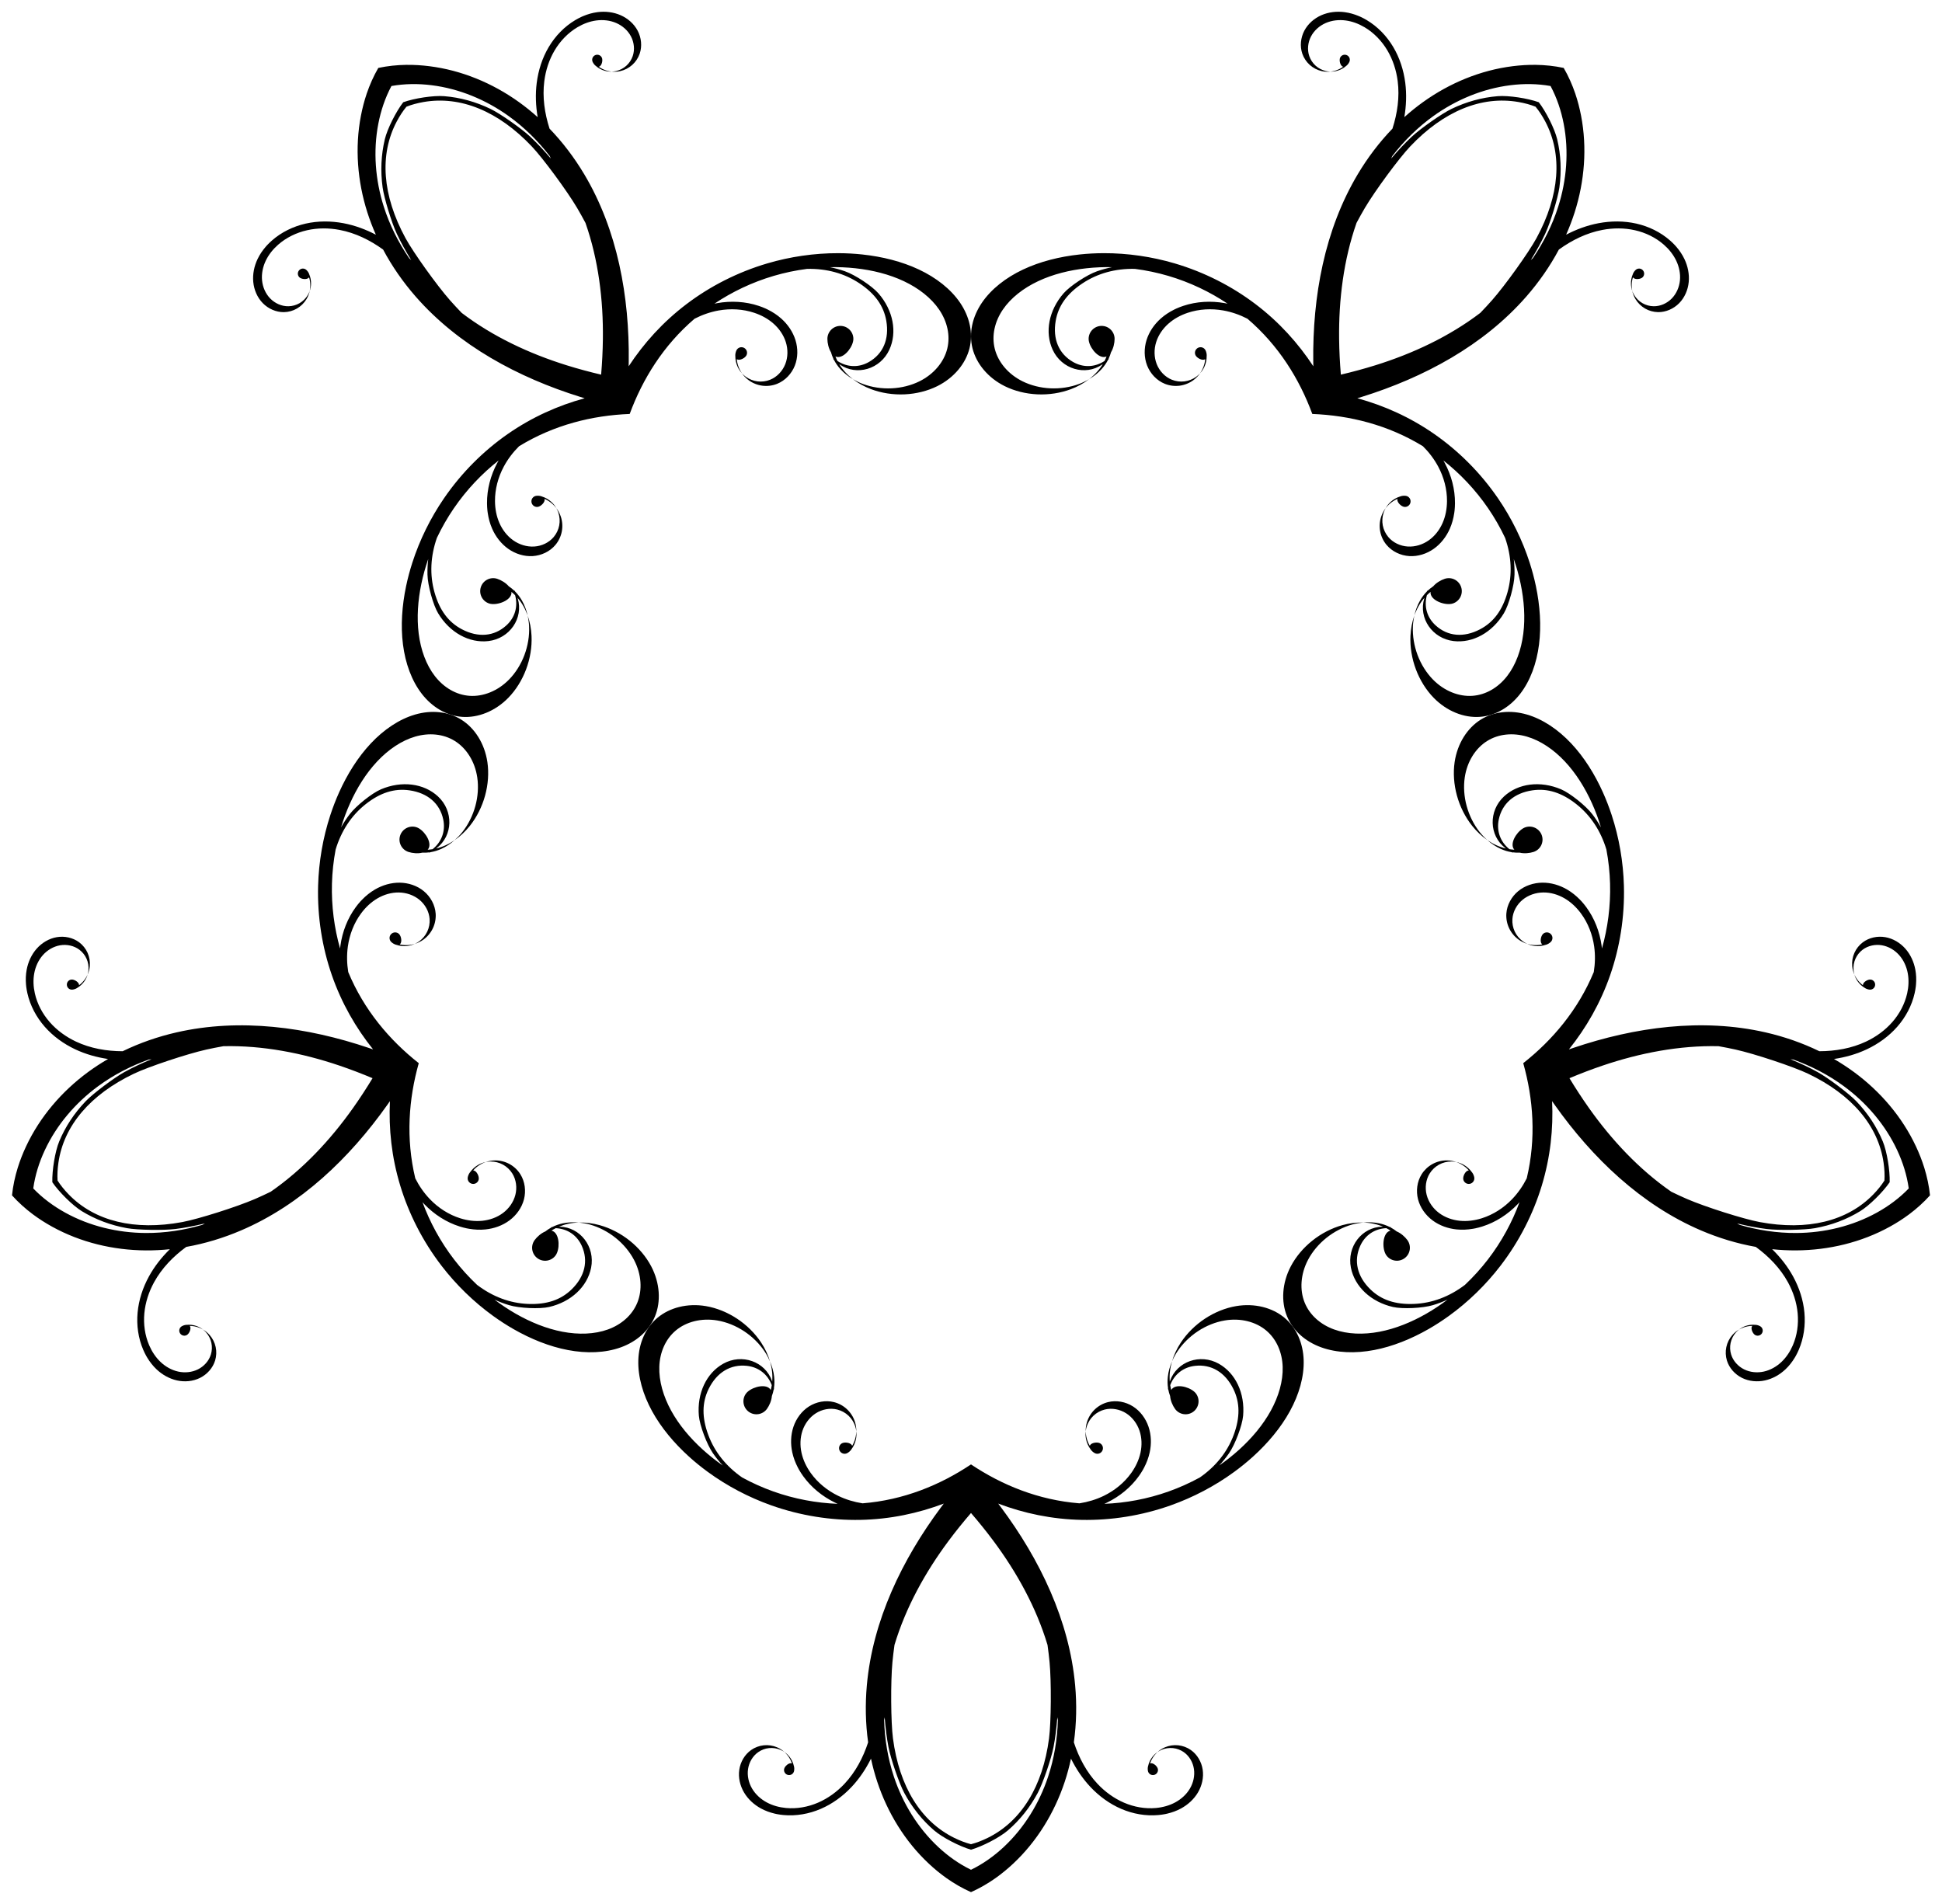<?xml version="1.0" encoding="utf-8"?>

<!DOCTYPE svg PUBLIC "-//W3C//DTD SVG 1.1//EN" "http://www.w3.org/Graphics/SVG/1.1/DTD/svg11.dtd">
<svg version="1.1" id="Layer_1" xmlns="http://www.w3.org/2000/svg" xmlns:xlink="http://www.w3.org/1999/xlink" x="0px" y="0px"
	 viewBox="0 0 1652.486 1619.998" enable-background="new 0 0 1652.486 1619.998" xml:space="preserve">
<g>
	<path d="M1319.4,73.188c5.372,10.041,9.028,20.997,11.187,32.2c4.504,23.368,2.538,47.833-4.685,70.509
		c-4.956,15.559-12.346,30.282-21.552,43.783c-0.197,0.177-0.395,0.352-0.59,0.53
		c-0.39,0.355-0.773,0.717-1.159,1.075c4.778-7.721,8.9-15.234,12.246-22.379
		c4.374-9.342,10.835-30.454,12.06-39.408c1.917-14.017,1.294-27.738-1.863-40.982
		c-2.123-8.908-9.56-23.648-15.675-31.521c-9.378-3.382-25.694-5.901-34.822-5.167
		c-13.571,1.091-26.814,4.738-39.552,10.893c-8.137,3.931-26.219,16.6-33.753,23.647
		c-5.761,5.39-11.633,11.632-17.499,18.562c0.221-0.479,0.448-0.954,0.665-1.435
		c0.109-0.241,0.214-0.484,0.322-0.725c9.995-12.927,21.714-24.506,34.98-34.027
		c19.334-13.876,41.994-23.307,65.61-26.244C1296.641,71.091,1308.191,71.181,1319.4,73.188z M1306.618,90.781
		c3.005,3.641,5.762,7.846,8.295,12.637c14.878,28.133,12.256,62.908-7.48,99.204
		c-6.641,12.214-26.628,40.13-37.798,52.794c-3.02,3.424-6.444,7.112-10.014,10.813
		c-26.466,20.15-57.448,34.648-89.339,44.59c-9.69,3.021-19.468,5.646-29.316,7.961
		c-0.842-10.081-1.366-20.192-1.488-30.341c-0.399-33.403,3.815-67.348,14.8-98.746
		c2.417-4.539,4.867-8.935,7.189-12.865c8.592-14.537,28.966-42.172,38.53-52.263
		c28.421-29.985,60.684-43.225,92.038-37.769C1297.376,87.725,1302.227,89.047,1306.618,90.781z M1116.664,352.23
		c31.67,1.245,64.295,9.209,94.115,27.45c5.163,5.127,9.619,10.964,13.038,17.375
		c4.815,9.028,7.55,19.217,7.461,29.448c-0.056,6.346-1.211,12.708-3.763,18.519
		c-2.552,5.81-6.543,11.051-11.724,14.716c-5.181,3.664-11.571,5.684-17.905,5.292
		c-6.334-0.392-12.551-3.287-16.616-8.16c-2.338-2.803-3.958-6.203-4.641-9.789
		c-0.683-3.586-0.425-7.363,0.72-10.829c0.45-1.363,1.038-2.667,1.75-3.913c-1.67,2.205-2.979,4.671-3.847,7.297
		c-1.333,4.037-1.618,8.416-0.823,12.592c0.795,4.176,2.667,8.138,5.391,11.402
		c4.735,5.676,11.995,9.08,19.373,9.536c7.377,0.457,14.799-1.927,20.833-6.196
		c6.035-4.268,10.694-10.344,13.666-17.111c1.858-4.23,3.079-8.725,3.747-13.299
		c0.1-0.686,0.201-1.38,0.276-2.069l0.002,0.001c0.225-2.069,0.329-4.149,0.347-6.228
		c0.105-11.917-3.069-23.79-8.678-34.305c-0.388-0.726-0.789-1.445-1.199-2.158
		c14.168,11.152,27.222,24.82,38.089,40.691c5.414,7.907,10.279,16.369,14.463,25.213
		c5.453,15.689,6.203,31.351,2.014,46.267c-4.283,15.253-11.845,25.456-23.335,31.485
		c-13.87,7.279-27.475,6.095-37.793-3.289c-7.354-6.689-10.081-16.087-7.464-25.719
		c1.001-1,2.04-1.945,3.124-2.819c-0.078,0.78-0.011,1.55,0.246,2.341c1.886,5.804,12.894,9.426,18.698,7.54
		c5.804-1.886,8.981-8.12,7.095-13.924c-1.886-5.804-8.12-8.98-13.924-7.095
		c-3.345,1.087-7.386,3.476-9.868,6.414c-1.642,1.076-3.198,2.316-4.654,3.701
		c-0.076-0.332-0.362-0.044-0.775,0.76c-2.18,2.211-4.116,4.765-5.747,7.611
		c-2.176,3.796-3.799,8.106-4.829,12.704l0.001,0c1.026-2.889,2.27-5.626,3.729-8.171
		c1.421-2.48,3.047-4.763,4.838-6.838c-0.059,0.188-0.117,0.378-0.176,0.573
		c-5.051,16.783,6.873,34.096,24.955,36.233c16.335,1.93,32.922-7.231,42.782-23.628
		c4.278-7.114,8.879-23.811,9.074-32.921c0.094-4.433-0.122-8.858-0.64-13.267
		c2.383,6.859,4.345,13.864,5.826,20.949c2.982,14.258,4.02,28.862,2.279,42.588
		c-1.74,13.726-6.316,26.517-13.797,36.133c-7.481,9.616-17.937,15.92-29.448,16.739
		c-11.511,0.819-24.015-4.033-33.648-13.878c-5.54-5.663-10.068-12.864-13.029-20.729
		c-2.961-7.864-4.381-16.387-4.018-24.474c0.143-3.192,0.6-6.31,1.272-9.309
		c-1.919,5.403-3.069,11.319-3.345,17.456c-0.423,9.418,1.204,19.314,4.652,28.474
		c3.449,9.16,8.698,17.589,15.15,24.185c11.219,11.468,25.828,17.133,39.236,16.178
		c13.408-0.955,25.552-8.314,34.265-19.515c8.713-11.2,14.072-26.097,16.099-42.084
		c2.027-15.988,0.819-33-2.654-49.607c-1.4-6.694-3.175-13.332-5.273-19.86l0.003-0.002
		c-6.293-19.584-15.564-38.224-26.912-54.796c-15.13-22.096-33.862-40.558-54.14-54.693
		c-20.81-14.506-43.029-24.368-65.631-30.549c1.229-0.372,2.459-0.743,3.686-1.126
		c52.926-16.499,103.723-43.729,140.183-85.488c10.656-12.202,20.014-25.599,27.633-39.899
		c11.14-8.052,23.631-14.189,37.078-16.733c9.12-1.725,18.609-1.754,27.662,0.294
		c9.053,2.047,17.668,6.211,24.638,12.339c4.323,3.801,8.006,8.367,10.481,13.564
		c2.475,5.197,3.706,11.044,3.15,16.773c-0.556,5.729-2.959,11.313-6.983,15.428
		c-4.025,4.115-9.699,6.667-15.454,6.568c-3.31-0.057-6.605-0.961-9.471-2.619
		c-2.866-1.657-5.307-4.074-7.007-6.915c-0.669-1.117-1.215-2.294-1.648-3.522
		c0.523,2.454,1.44,4.814,2.728,6.967c1.981,3.309,4.818,6.101,8.156,8.031
		c3.338,1.931,7.168,2.994,11.023,3.061c6.704,0.115,13.345-2.85,18.033-7.644
		c4.688-4.793,7.452-11.302,8.1-17.974c0.648-6.673-0.759-13.474-3.642-19.527
		c-1.802-3.783-4.164-7.287-6.908-10.458c-0.412-0.476-0.828-0.956-1.257-1.416l0.001-0.001
		c-1.287-1.381-2.653-2.686-4.069-3.931c-8.119-7.138-18.15-11.998-28.695-14.384
		c-10.544-2.385-21.579-2.337-32.201-0.327c-9.638,1.823-18.852,5.235-27.539,9.773
		c2.765-6.227,5.201-12.598,7.27-19.093c8.409-26.416,10.699-54.89,5.449-82.105
		c-1.22-6.33-2.829-12.6-4.899-18.711l0.004-0.009c-2.587-7.634-5.875-15.022-9.898-21.99
		c-7.87-1.673-15.913-2.516-23.972-2.618l-0.007,0.007c-6.451-0.082-12.912,0.327-19.309,1.122
		c-27.506,3.416-53.879,14.393-76.403,30.554c-5.538,3.975-10.845,8.26-15.912,12.814
		c1.631-9.664,2.028-19.482,0.784-29.211c-1.371-10.723-4.735-21.233-10.262-30.524
		c-5.527-9.291-13.249-17.329-22.547-22.845c-1.622-0.962-3.285-1.858-4.996-2.655l-0.001,0.001
		c-0.57-0.266-1.156-0.513-1.736-0.758c-3.864-1.63-7.926-2.793-12.081-3.338
		c-6.648-0.871-13.55-0.108-19.697,2.57c-6.146,2.678-11.482,7.318-14.592,13.257
		c-3.11,5.94-3.878,13.173-1.697,19.513c1.254,3.647,3.45,6.96,6.317,9.538
		c2.868,2.579,6.4,4.414,10.159,5.275c2.446,0.56,4.974,0.702,7.469,0.442
		c-1.302-0.033-2.589-0.189-3.858-0.479c-3.227-0.739-6.28-2.314-8.742-4.527
		c-2.462-2.214-4.34-5.067-5.417-8.198c-1.872-5.443-1.199-11.628,1.471-16.727
		c2.671-5.099,7.238-9.11,12.515-11.409c5.277-2.3,11.218-2.936,16.925-2.188
		c5.707,0.748,11.188,2.84,16.139,5.777c7.982,4.736,14.604,11.643,19.349,19.62
		c4.745,7.977,7.65,17.011,8.828,26.217c1.736,13.575-0.241,27.351-4.456,40.434
		c-11.245,11.665-21.095,24.705-29.407,38.61c-28.449,47.58-38.648,104.305-37.985,159.739
		c0.015,1.285,0.042,2.569,0.068,3.853c-12.864-19.585-29.108-37.67-49.335-52.979
		c-19.71-14.917-43.056-27.027-68.747-34.589c-19.268-5.671-39.861-8.728-60.431-8.662l-0.001,0.003
		c-6.857,0.022-13.718,0.385-20.517,1.122c-16.867,1.829-33.42,5.937-47.999,12.805
		c-14.578,6.868-27.09,16.569-35.049,28.316c-7.96,11.748-11.206,25.572-7.971,38.618
		c3.235,13.047,13.137,25.19,27.51,32.316c8.266,4.098,17.905,6.486,27.683,6.935
		c9.777,0.45,19.691-1.061,28.518-4.374c5.752-2.159,11.022-5.08,15.568-8.575
		c-2.645,1.566-5.468,2.963-8.46,4.086c-7.579,2.844-16.123,4.127-24.518,3.741
		c-8.394-0.386-16.643-2.467-23.74-5.986c-12.34-6.118-20.819-16.512-23.597-27.712
		c-2.778-11.2-0.013-23.093,6.82-33.179c6.834-10.086,17.584-18.391,30.101-24.287
		c12.516-5.897,26.727-9.423,41.208-10.993c7.196-0.78,14.465-1.079,21.724-0.932
		c-4.353,0.87-8.628,2.031-12.815,3.491c-8.604,3-23.062,12.536-28.506,18.803
		c-12.547,14.444-16.134,33.051-9.251,47.99c7.62,16.537,27.77,22.528,42.171,12.537
		c0.167-0.116,0.33-0.231,0.491-0.344c-1.42,2.344-3.09,4.596-5.009,6.714c-1.97,2.174-4.188,4.203-6.619,6.072
		l0,0c4.054-2.4,7.652-5.275,10.59-8.518c2.203-2.431,4.034-5.061,5.463-7.818
		c0.637-0.642,0.823-1.002,0.484-0.972c0.868-1.813,1.566-3.675,2.082-5.57c2.027-3.268,3.05-7.85,3.05-11.367
		c0-6.103-4.947-11.05-11.05-11.05c-6.103,0-11.05,4.947-11.05,11.05c0,6.102,6.846,15.453,12.949,15.453
		c0.831,0,1.584-0.174,2.302-0.489c-0.496,1.301-1.073,2.581-1.715,3.842c-8.352,5.465-18.132,5.776-26.767,0.849
		c-12.113-6.913-17.443-19.486-14.806-34.927c2.183-12.791,9.55-23.135,22.733-31.922
		c12.891-8.593,28.018-12.719,44.625-12.381c9.704,1.246,19.256,3.258,28.448,5.964
		c18.451,5.431,35.485,13.622,50.469,23.65c-0.805-0.169-1.612-0.329-2.423-0.473
		c-11.734-2.085-24.006-1.435-35.308,2.348c-1.971,0.66-3.918,1.402-5.816,2.255l0.002,0.001
		c-0.633,0.284-1.261,0.594-1.883,0.902c-4.144,2.05-8.042,4.599-11.49,7.674
		c-5.518,4.918-9.856,11.227-12.05,18.285c-2.195,7.058-2.169,14.853,0.545,21.728
		c2.714,6.875,8.195,12.728,15.056,15.478c3.946,1.581,8.292,2.138,12.51,1.603
		c4.217-0.534,8.294-2.158,11.721-4.674c2.23-1.637,4.17-3.644,5.751-5.913
		c-0.965,1.062-2.023,2.024-3.181,2.874c-2.942,2.16-6.456,3.572-10.077,4.031
		c-3.621,0.459-7.356-0.031-10.744-1.389c-5.891-2.36-10.565-7.379-12.896-13.281
		c-2.33-5.903-2.384-12.604-0.5-18.664c1.884-6.06,5.635-11.475,10.372-15.698
		c4.738-4.223,10.432-7.288,16.45-9.302c9.703-3.247,20.238-3.794,30.312-2.005
		c7.154,1.271,14.083,3.705,20.554,7.031C1088.038,293.927,1105.694,322.494,1116.664,352.23z"/>
	<path d="M1624.188,1011.229c-7.889,8.212-17.18,15.075-27.167,20.59c-20.832,11.505-44.708,17.195-68.506,17.333
		c-16.329,0.095-32.615-2.384-48.3-6.967c-0.229-0.132-0.457-0.267-0.686-0.398
		c-0.458-0.262-0.921-0.513-1.381-0.77c8.82,2.158,17.238,3.757,25.068,4.731
		c10.237,1.273,32.312,0.894,41.206-0.708c13.923-2.508,26.78-7.341,38.401-14.436
		c7.816-4.772,19.536-16.399,25.135-24.648c0.319-9.964-2.328-26.26-5.847-34.715
		c-5.231-12.57-12.792-24.038-22.582-34.25c-6.253-6.524-23.89-19.806-32.92-24.793
		c-6.906-3.814-14.657-7.469-23.061-10.907c0.524,0.062,1.046,0.131,1.57,0.189
		c0.263,0.029,0.526,0.054,0.789,0.082c15.383,5.511,30.016,13.079,43.171,22.753
		c19.172,14.1,35.143,32.737,45.234,54.289C1619.15,988.935,1622.632,999.948,1624.188,1011.229z
		 M1603.507,1004.509c-2.534,3.983-5.681,7.904-9.455,11.794c-22.159,22.843-56.042,31.096-96.66,23.542
		c-13.668-2.542-46.395-12.924-61.891-19.634c-4.189-1.814-8.755-3.931-13.378-6.182
		c-27.343-18.944-50.705-43.929-70.015-71.187c-5.867-8.283-11.386-16.771-16.631-25.421
		c9.327-3.916,18.782-7.539,28.397-10.791c31.644-10.702,65.231-17.184,98.486-16.438
		c5.064,0.896,10.002,1.867,14.457,2.862c16.48,3.68,49.059,14.517,61.611,20.494
		c37.3,17.764,59.862,44.356,64.362,75.862C1603.556,994.775,1603.798,999.797,1603.507,1004.509z M1296.155,904.644
		c8.603,30.505,11.11,63.994,2.976,97.991c-3.281,6.495-7.455,12.536-12.496,17.769
		c-7.098,7.369-15.943,13.119-25.701,16.196c-6.052,1.908-12.46,2.776-18.776,2.144
		c-6.314-0.632-12.532-2.808-17.618-6.603c-5.086-3.795-8.982-9.248-10.566-15.393
		c-1.584-6.145-0.752-12.953,2.626-18.325c1.943-3.09,4.676-5.681,7.875-7.438
		c3.199-1.757,6.872-2.68,10.522-2.662c1.435,0.007,2.857,0.163,4.262,0.455c-2.613-0.907-5.363-1.39-8.129-1.403
		c-4.251-0.021-8.504,1.062-12.23,3.108c-3.726,2.047-6.915,5.051-9.178,8.65
		c-3.935,6.257-4.929,14.214-3.083,21.371c1.845,7.158,6.406,13.479,12.33,17.899
		c5.924,4.42,13.142,6.974,20.497,7.71c4.597,0.46,9.249,0.232,13.806-0.546c0.684-0.117,1.374-0.235,2.053-0.377
		l-0.001,0.002c2.037-0.425,4.048-0.969,6.031-1.594c11.366-3.583,21.677-10.27,29.945-18.854
		c0.571-0.593,1.131-1.197,1.682-1.807c-6.228,16.92-15.194,33.559-26.929,48.798
		c-5.847,7.592-12.391,14.834-19.509,21.546c-13.236,10.034-27.899,15.588-43.38,16.213
		c-15.83,0.64-27.87-3.399-37.155-12.463c-11.209-10.942-14.287-24.247-8.551-36.959
		c4.089-9.062,12.184-14.558,22.154-15.047c1.26,0.643,2.48,1.339,3.646,2.1
		c-0.766,0.167-1.478,0.469-2.15,0.957c-4.937,3.587-4.98,15.176-1.393,20.113
		c3.587,4.937,10.498,6.032,15.435,2.445s6.032-10.498,2.445-15.435c-2.067-2.845-5.588-5.951-9.149-7.403
		c-1.531-1.229-3.19-2.326-4.958-3.282c0.292-0.175-0.07-0.357-0.963-0.502c-2.777-1.391-5.803-2.442-9.015-3.114
		c-4.283-0.897-8.883-1.108-13.574-0.667l-0,0.001c3.065,0.083,6.052,0.421,8.924,1.022
		c2.798,0.586,5.472,1.426,7.999,2.488c-0.197,0.003-0.396,0.006-0.6,0.01
		c-17.523,0.382-30.303,17.073-26.748,34.93c3.212,16.132,17.05,29.076,35.692,33.387
		c8.088,1.87,25.389,1.087,34.114-1.544c4.245-1.28,8.387-2.853,12.42-4.708
		c-5.786,4.386-11.843,8.416-18.123,12.015c-12.638,7.242-26.207,12.742-39.799,15.328
		c-13.592,2.586-27.171,2.187-38.628-1.956c-11.457-4.143-20.684-12.14-25.02-22.834
		c-4.336-10.694-3.586-24.086,2.801-36.289c3.674-7.019,9.124-13.55,15.688-18.797
		c6.565-5.247,14.231-9.231,22.034-11.385c3.08-0.85,6.186-1.379,9.246-1.667
		c-5.732-0.156-11.713,0.579-17.635,2.213c-9.088,2.508-17.996,7.113-25.642,13.224
		c-7.646,6.111-14.041,13.707-18.319,21.882c-7.44,14.214-8.313,29.858-3.261,42.315
		c5.051,12.457,15.803,21.732,29.148,26.558c13.344,4.825,29.169,5.319,44.999,2.307
		c15.831-3.013,31.638-9.419,46.359-17.853c5.934-3.4,11.698-7.14,17.259-11.152l0.002,0.002
		c16.68-12.037,31.544-26.614,43.798-42.528c16.34-21.218,28.109-44.738,35.286-68.391
		c7.366-24.274,9.878-48.453,8.773-71.859c0.734,1.054,1.467,2.109,2.21,3.157
		c32.046,45.237,73.64,85.133,124.623,106.905c14.898,6.364,30.531,11.124,46.485,13.951
		c11.101,8.107,20.797,18.089,27.372,30.093c4.459,8.14,7.418,17.156,8.269,26.399
		c0.85,9.242-0.448,18.722-4.122,27.245c-2.279,5.286-5.483,10.2-9.661,14.16
		c-4.178,3.96-9.358,6.938-14.979,8.179c-5.621,1.241-11.674,0.681-16.831-1.874
		c-5.158-2.556-9.337-7.164-11.022-12.668c-0.969-3.166-1.127-6.579-0.436-9.817c0.691-3.238,2.235-6.306,4.411-8.801
		c0.856-0.981,1.806-1.864,2.84-2.656c-2.172,1.256-4.134,2.857-5.783,4.748c-2.535,2.906-4.314,6.467-5.118,10.239
		c-0.804,3.772-0.633,7.742,0.496,11.43c1.962,6.411,6.835,11.811,12.842,14.789
		c6.007,2.977,13.051,3.595,19.597,2.149c6.547-1.446,12.58-4.886,17.446-9.498c3.041-2.883,5.643-6.212,7.811-9.801
		c0.325-0.538,0.653-1.083,0.959-1.633l0.001,0.001c0.916-1.651,1.735-3.353,2.481-5.085
		c4.28-9.928,5.803-20.97,4.813-31.735c-0.99-10.765-4.446-21.245-9.64-30.726
		c-4.712-8.603-10.805-16.311-17.804-23.171c6.777,0.706,13.588,1.054,20.405,1.014
		c27.721-0.165,55.509-6.786,79.77-20.19c5.643-3.117,11.11-6.584,16.281-10.442l0.01,0.001
		c6.46-4.82,12.472-10.23,17.855-16.209c-0.841-8.002-2.524-15.912-4.918-23.608l-0.009-0.005
		c-1.916-6.161-4.301-12.179-7.034-18.017c-11.749-25.104-30.338-46.794-52.668-63.222
		c-5.492-4.038-11.207-7.761-17.104-11.173c9.695-1.435,19.155-4.091,28.024-8.281
		c9.774-4.618,18.73-11.065,25.859-19.192c7.129-8.128,12.387-17.956,14.76-28.503
		c0.414-1.84,0.752-3.699,0.981-5.572l-0.001-0c0.076-0.625,0.131-1.258,0.184-1.885
		c0.356-4.178,0.207-8.401-0.559-12.521c-1.226-6.591-4.084-12.921-8.531-17.939
		c-4.446-5.018-10.507-8.658-17.118-9.781c-6.611-1.122-13.726,0.382-19.082,4.416
		c-3.08,2.32-5.553,5.431-7.119,8.955c-1.566,3.524-2.22,7.451-1.878,11.292
		c0.223,2.499,0.869,4.948,1.888,7.24c-0.371-1.248-0.621-2.521-0.737-3.818c-0.294-3.298,0.26-6.687,1.605-9.713
		c1.345-3.026,3.478-5.694,6.123-7.685c4.598-3.463,10.688-4.734,16.363-3.77c5.675,0.964,10.9,4.069,14.718,8.377
		c3.818,4.308,6.258,9.761,7.311,15.421c1.052,5.659,0.756,11.518-0.507,17.134
		c-2.038,9.055-6.56,17.487-12.68,24.465c-6.121,6.978-13.815,12.533-22.206,16.497
		c-12.374,5.846-26.086,8.223-39.832,8.257c-14.569-7.09-30.015-12.428-45.808-16.036
		c-54.042-12.353-111.143-4.525-163.659,13.236c-1.217,0.412-2.43,0.834-3.643,1.256
		c14.652-18.286,26.831-39.325,35.14-63.292c8.096-23.355,12.399-49.3,11.652-76.07
		c-0.56-20.077-4.017-40.607-10.436-60.15l-0.003,0.001c-2.14-6.514-4.606-12.928-7.408-19.166
		c-6.952-15.476-15.974-29.95-27.011-41.693c-11.036-11.742-24.129-20.644-37.761-24.584
		c-13.633-3.94-27.783-2.756-39.191,4.353c-11.408,7.108-19.898,20.278-22.233,36.15
		c-1.343,9.128-0.635,19.033,1.959,28.471c2.594,9.438,7.094,18.399,12.972,25.77
		c3.83,4.803,8.238,8.913,12.966,12.156c-2.306-2.031-4.508-4.285-6.501-6.783
		c-5.047-6.329-8.907-14.059-11.134-22.162c-2.227-8.103-2.797-16.59-1.644-24.428
		c2.005-13.627,9.27-24.902,19.064-31.005c9.794-6.103,21.959-7.149,33.663-3.767
		c11.704,3.382,22.925,11.041,32.4,21.122c9.476,10.081,17.221,22.507,23.189,35.794
		c2.966,6.603,5.497,13.423,7.6,20.373c-2.172-3.872-4.598-7.578-7.28-11.109
		c-5.512-7.256-19.049-18.059-26.691-21.3c-17.615-7.47-36.419-5.131-48.5,6.032
		c-13.373,12.357-12.844,33.372,1.108,43.981c0.162,0.123,0.321,0.243,0.479,0.361
		c-2.668-0.626-5.326-1.518-7.934-2.689c-2.677-1.202-5.292-2.684-7.82-4.418l-0,0
		c3.535,3.114,7.381,5.647,11.373,7.439c2.993,1.344,6.06,2.272,9.123,2.779c0.807,0.408,1.207,0.473,1.074,0.16
		c1.992,0.266,3.979,0.354,5.941,0.259c3.735,0.918,8.408,0.475,11.753-0.612
		c5.804-1.886,8.981-8.12,7.095-13.924s-8.12-8.98-13.924-7.095c-5.804,1.886-12.581,11.286-10.695,17.09
		c0.257,0.79,0.655,1.453,1.177,2.038c-1.39-0.07-2.787-0.223-4.184-0.444
		c-7.779-6.255-11.097-15.46-9.079-25.195c2.832-13.656,13.142-22.611,28.642-24.875
		c12.839-1.876,24.954,1.934,37.385,11.756c12.156,9.605,20.755,22.716,25.565,38.614
		c1.813,9.614,2.851,19.32,3.119,28.899c0.537,19.227-1.99,37.958-6.897,55.307
		c-0.088-0.818-0.185-1.635-0.299-2.451c-1.643-11.804-6.054-23.275-13.143-32.854
		c-1.237-1.671-2.544-3.293-3.942-4.834l-0.001,0.002c-0.466-0.514-0.955-1.016-1.44-1.512
		c-3.23-3.308-6.859-6.227-10.849-8.557c-6.383-3.728-13.723-5.904-21.114-5.81
		c-7.391,0.094-14.796,2.527-20.496,7.233c-5.7,4.705-9.573,11.727-10.068,19.102
		c-0.284,4.241,0.529,8.547,2.341,12.393c1.811,3.846,4.616,7.221,8.067,9.703
		c2.245,1.615,4.754,2.841,7.401,3.643c-1.309-0.59-2.55-1.299-3.716-2.137c-2.963-2.131-5.392-5.036-6.947-8.338
		s-2.244-7.005-1.999-10.647c0.424-6.332,3.753-12.328,8.646-16.369s11.25-6.162,17.596-6.243
		c6.346-0.081,12.655,1.813,18.135,5.014c5.48,3.201,10.155,7.67,13.929,12.771
		c6.087,8.225,9.863,18.075,11.273,28.209c1.002,7.197,0.828,14.538-0.335,21.721
		C1342.758,859.403,1321.045,885.022,1296.155,904.644z"/>
	<path d="M826.243,1590.97c-10.248-4.965-19.646-11.68-27.977-19.474c-17.379-16.258-30.169-37.206-37.654-59.797
		c-5.136-15.5-7.812-31.756-8.299-48.089c0.055-0.259,0.112-0.517,0.166-0.776c0.107-0.517,0.203-1.034,0.306-1.552
		c0.673,9.055,1.754,17.556,3.247,25.303c1.952,10.129,9.135,31.007,13.407,38.97
		c6.688,12.466,15.258,23.201,25.596,32.06c6.954,5.959,21.634,13.513,31.209,16.288
		c9.575-2.776,24.255-10.329,31.209-16.288c10.338-8.86,18.908-19.594,25.596-32.06
		c4.272-7.963,11.454-28.841,13.407-38.97c1.493-7.747,2.574-16.248,3.247-25.303
		c0.102,0.517,0.199,1.035,0.306,1.552c0.054,0.259,0.111,0.517,0.166,0.776
		c-0.487,16.333-3.163,32.589-8.299,48.089c-7.485,22.59-20.275,43.539-37.654,59.797
		C845.888,1579.289,836.491,1586.005,826.243,1590.97z M826.243,1569.225c-4.572-1.179-9.273-2.961-14.139-5.348
		c-28.573-14.015-46.892-43.69-52.26-84.654c-1.806-13.785-2.045-48.118-0.452-64.929
		c0.431-4.545,1.033-9.541,1.746-14.634c9.567-31.858,26.111-61.798,46.067-88.586
		c6.064-8.14,12.431-16.012,19.038-23.672c6.606,7.661,12.974,15.533,19.038,23.672
		c19.957,26.788,36.5,56.728,46.067,88.586c0.713,5.093,1.315,10.089,1.746,14.634
		c1.593,16.811,1.354,51.144-0.452,64.929c-5.368,40.964-23.687,70.639-52.26,84.654
		C835.516,1566.264,830.814,1568.045,826.243,1569.225z M826.243,1246.056
		c-26.353,17.608-57.429,30.342-92.275,33.112c-7.191-1.113-14.226-3.216-20.761-6.394
		c-9.202-4.473-17.404-11.109-23.345-19.439c-3.685-5.166-6.49-10.993-7.841-17.194
		c-1.35-6.201-1.202-12.786,0.835-18.796c2.038-6.01,6.02-11.4,11.375-14.805s12.086-4.718,18.239-3.165
		c3.539,0.893,6.848,2.692,9.508,5.192s4.672,5.707,5.783,9.184c0.437,1.367,0.728,2.768,0.884,4.194
		c0.055-2.765-0.335-5.53-1.177-8.165c-1.294-4.05-3.638-7.76-6.736-10.671
		c-3.098-2.911-6.941-5.016-11.063-6.056c-7.167-1.809-15.041-0.295-21.278,3.672
		c-6.237,3.967-10.839,10.258-13.213,17.258s-2.572,14.654-0.999,21.876c0.983,4.514,2.638,8.868,4.785,12.962
		c0.322,0.614,0.648,1.234,0.993,1.836l-0.002,0c1.034,1.806,2.172,3.55,3.38,5.243
		c6.92,9.703,16.466,17.442,27.185,22.653c0.74,0.36,1.487,0.705,2.238,1.042
		c-18.017-0.695-36.612-4.08-54.732-10.531c-9.027-3.214-17.937-7.201-26.52-11.896
		c-13.634-9.488-23.446-21.717-28.825-36.246c-5.5-14.857-5.38-27.556,0.372-39.188
		c6.943-14.042,18.645-21.081,32.508-19.553c9.882,1.089,17.611,7.089,21.156,16.42
		c-0.222,1.397-0.507,2.773-0.871,4.117c-0.395-0.677-0.903-1.26-1.575-1.749
		c-4.937-3.587-15.972-0.047-19.559,4.89c-3.587,4.937-2.493,11.848,2.445,15.435
		c4.937,3.587,11.848,2.493,15.435-2.445c2.067-2.845,3.933-7.153,4.214-10.989
		c0.696-1.836,1.226-3.753,1.589-5.73c0.257,0.223,0.318-0.177,0.18-1.071c0.464-3.07,0.529-6.274,0.176-9.536
		c-0.471-4.35-1.692-8.791-3.561-13.116l-0.001,0c0.868,2.94,1.47,5.886,1.786,8.803
		c0.307,2.842,0.335,5.645,0.106,8.376c-0.063-0.186-0.128-0.375-0.195-0.567
		c-5.779-16.547-25.602-23.544-41.486-14.645c-14.35,8.04-22.385,25.201-20.724,44.262
		c0.721,8.27,6.812,24.482,12.01,31.967c2.529,3.642,5.305,7.095,8.316,10.357
		c-5.959-4.148-11.664-8.663-17.027-13.523c-10.793-9.782-20.217-20.987-26.876-33.115
		c-6.66-12.127-10.476-25.165-10.076-37.342c0.4-12.176,5.154-23.423,13.985-30.851
		c8.831-7.428,21.799-10.853,35.379-8.55c7.811,1.325,15.706,4.49,22.724,9.112
		c7.018,4.622,13.177,10.682,17.636,17.438c1.76,2.667,3.223,5.457,4.443,8.279
		c-1.623-5.5-4.17-10.961-7.554-16.088c-5.194-7.868-12.326-14.918-20.5-20.301
		c-8.174-5.383-17.375-9.118-26.472-10.661c-15.817-2.684-30.966,1.321-41.251,9.974
		c-10.286,8.653-15.785,21.745-16.251,35.928c-0.466,14.182,3.955,29.385,11.712,43.51
		c7.758,14.126,18.734,27.179,31.305,38.573c5.067,4.593,10.405,8.92,15.939,12.968l-0.001,0.003
		c16.602,12.144,35.059,21.776,53.98,28.513c25.229,8.983,51.235,12.908,75.948,12.425
		c25.362-0.496,49.135-5.578,71.053-13.862c-0.776,1.023-1.552,2.046-2.32,3.077
		c-33.12,44.457-58.21,96.344-63.162,151.559c-1.449,16.135-1.145,32.474,1.096,48.521
		c-4.28,13.062-10.777,25.369-20.162,35.331c-6.364,6.756-14.024,12.357-22.552,16.022
		c-8.527,3.665-17.944,5.36-27.186,4.5c-5.731-0.534-11.395-2.063-16.452-4.812
		c-5.057-2.75-9.49-6.756-12.407-11.718c-2.917-4.962-4.256-10.892-3.419-16.587
		c0.837-5.695,3.928-11.094,8.642-14.397c2.712-1.9,5.908-3.105,9.201-3.448s6.688,0.177,9.733,1.476
		c1.198,0.511,2.331,1.142,3.403,1.88c-1.866-1.677-3.995-3.049-6.303-4.033
		c-3.547-1.513-7.484-2.104-11.319-1.704c-3.835,0.401-7.559,1.791-10.717,4.003
		c-5.491,3.847-9.121,10.15-10.096,16.784c-0.975,6.633,0.614,13.523,4.012,19.302
		c3.398,5.78,8.534,10.454,14.424,13.657c3.682,2.002,7.652,3.447,11.735,4.4
		c0.613,0.143,1.232,0.287,1.849,0.407l-0,0.001c1.853,0.361,3.725,0.614,5.603,0.789
		c10.764,1.003,21.736-0.961,31.669-5.229c9.932-4.268,18.831-10.794,26.244-18.663
		c6.725-7.14,12.174-15.316,16.535-24.093c1.423,6.663,3.197,13.249,5.341,19.72
		c8.723,26.314,23.608,50.695,43.852,69.627c4.708,4.404,9.695,8.531,14.962,12.258l0.002,0.01
		c6.58,4.655,13.583,8.7,20.933,11.973c7.35-3.273,14.353-7.318,20.933-11.973l0.002-0.01
		c5.267-3.726,10.254-7.854,14.962-12.258c20.244-18.931,35.129-43.313,43.852-69.627
		c2.144-6.471,3.918-13.057,5.341-19.72c4.361,8.777,9.81,16.953,16.535,24.093
		c7.412,7.869,16.311,14.394,26.244,18.663c9.933,4.268,20.905,6.232,31.669,5.229
		c1.878-0.175,3.75-0.428,5.603-0.789l-0-0.001c0.618-0.12,1.237-0.264,1.849-0.407
		c4.084-0.953,8.054-2.399,11.735-4.4c5.89-3.203,11.026-7.877,14.424-13.657
		c3.398-5.779,4.988-12.669,4.012-19.302c-0.976-6.634-4.605-12.936-10.096-16.784
		c-3.158-2.213-6.882-3.603-10.717-4.003c-3.836-0.4-7.772,0.191-11.319,1.704
		c-2.308,0.984-4.437,2.356-6.303,4.033c1.072-0.739,2.206-1.369,3.403-1.88c3.045-1.299,6.441-1.819,9.733-1.476
		s6.49,1.549,9.201,3.448c4.714,3.303,7.805,8.702,8.642,14.397c0.837,5.695-0.501,11.624-3.419,16.587
		c-2.917,4.962-7.35,8.968-12.407,11.718c-5.057,2.749-10.721,4.279-16.452,4.812
		c-9.241,0.86-18.658-0.835-27.186-4.5c-8.527-3.665-16.188-9.265-22.552-16.022
		c-9.384-9.962-15.882-22.269-20.162-35.331c2.241-16.047,2.545-32.386,1.096-48.521
		c-4.951-55.215-30.042-107.102-63.162-151.559c-0.768-1.03-1.544-2.054-2.32-3.077
		c21.919,8.284,45.691,13.366,71.053,13.862c24.713,0.483,50.719-3.442,75.948-12.425
		c18.922-6.737,37.378-16.368,53.98-28.513l-0.002-0.003c5.534-4.048,10.872-8.375,15.939-12.968
		c12.571-11.394,23.548-24.447,31.305-38.573c7.757-14.125,12.178-29.328,11.712-43.51
		c-0.466-14.183-5.965-27.275-16.251-35.928c-10.286-8.653-25.434-12.658-41.251-9.974
		c-9.097,1.543-18.297,5.277-26.472,10.661c-8.175,5.383-15.306,12.433-20.5,20.301
		c-3.384,5.127-5.931,10.588-7.554,16.088c1.219-2.821,2.682-5.612,4.443-8.279
		c4.46-6.755,10.618-12.816,17.636-17.438c7.018-4.622,14.914-7.787,22.724-9.112
		c13.58-2.304,26.548,1.121,35.379,8.55c8.831,7.428,13.585,18.675,13.985,30.851
		c0.4,12.177-3.416,25.214-10.076,37.342c-6.66,12.128-16.084,23.333-26.876,33.115
		c-5.363,4.861-11.068,9.376-17.027,13.523c3.011-3.262,5.786-6.715,8.316-10.357
		c5.198-7.485,11.289-23.697,12.01-31.967c1.661-19.061-6.374-36.222-20.724-44.262
		c-15.885-8.899-35.708-1.903-41.486,14.645c-0.067,0.192-0.132,0.381-0.195,0.567
		c-0.229-2.731-0.202-5.534,0.105-8.376c0.316-2.917,0.918-5.862,1.786-8.803l-0.001-0
		c-1.869,4.325-3.09,8.765-3.561,13.116c-0.353,3.262-0.288,6.465,0.176,9.536
		c-0.138,0.894-0.076,1.294,0.18,1.071c0.363,1.977,0.893,3.894,1.589,5.73
		c0.281,3.835,2.146,8.144,4.214,10.989c3.587,4.937,10.498,6.032,15.435,2.445
		c4.937-3.587,6.032-10.498,2.445-15.435c-3.587-4.937-14.621-8.477-19.559-4.89
		c-0.672,0.488-1.179,1.072-1.575,1.749c-0.363-1.344-0.649-2.719-0.871-4.117
		c3.545-9.331,11.274-15.331,21.156-16.42c13.863-1.527,25.565,5.512,32.508,19.553
		c5.752,11.631,5.872,24.33,0.372,39.188c-5.378,14.529-15.191,26.759-28.825,36.246
		c-8.583,4.695-17.493,8.682-26.52,11.896c-18.12,6.452-36.715,9.837-54.732,10.531
		c0.751-0.336,1.498-0.682,2.238-1.042c10.719-5.211,20.265-12.95,27.185-22.653
		c1.207-1.692,2.345-3.437,3.38-5.243l-0.002-0c0.345-0.602,0.671-1.222,0.993-1.836
		c2.148-4.094,3.802-8.448,4.785-12.962c1.573-7.222,1.374-14.876-0.999-21.876
		c-2.373-7-6.976-13.291-13.213-17.258c-6.237-3.967-14.111-5.481-21.278-3.672
		c-4.122,1.04-7.965,3.145-11.063,6.056c-3.098,2.911-5.441,6.622-6.736,10.671
		c-0.842,2.635-1.232,5.399-1.177,8.165c0.157-1.427,0.447-2.827,0.884-4.194c1.111-3.477,3.123-6.684,5.783-9.184
		c2.66-2.499,5.969-4.299,9.508-5.192c6.153-1.553,12.884-0.24,18.239,3.165s9.337,8.795,11.375,14.805
		c2.038,6.01,2.186,12.596,0.835,18.796c-1.351,6.201-4.156,12.028-7.841,17.194
		c-5.941,8.33-14.143,14.966-23.345,19.439c-6.535,3.177-13.571,5.28-20.761,6.394
		C883.671,1276.398,852.596,1263.664,826.243,1246.056z"/>
	<path d="M28.298,1011.229c1.555-11.281,5.038-22.294,9.876-32.626c10.091-21.552,26.063-40.189,45.234-54.289
		c13.155-9.675,27.787-17.242,43.171-22.753c0.263-0.028,0.526-0.053,0.789-0.082
		c0.524-0.058,1.047-0.126,1.57-0.189c-8.404,3.438-16.155,7.093-23.061,10.907
		c-9.03,4.987-26.667,18.269-32.92,24.793c-9.79,10.213-17.35,21.68-22.582,34.25
		c-3.519,8.455-6.166,24.75-5.847,34.715c5.599,8.249,17.319,19.876,25.135,24.648
		c11.621,7.094,24.478,11.928,38.401,14.436c8.894,1.602,30.969,1.982,41.206,0.708
		c7.829-0.974,16.248-2.573,25.068-4.731c-0.46,0.257-0.923,0.509-1.381,0.77
		c-0.23,0.131-0.458,0.265-0.686,0.398c-15.685,4.584-31.971,7.062-48.3,6.967
		c-23.798-0.138-47.673-5.828-68.506-17.333C45.477,1026.303,36.187,1019.441,28.298,1011.229z M48.979,1004.509
		c-0.291-4.712-0.05-9.734,0.717-15.099c4.5-31.505,27.061-58.098,64.362-75.862
		c12.552-5.978,45.131-16.814,61.611-20.494c4.455-0.995,9.394-1.966,14.457-2.862
		c33.256-0.746,66.842,5.736,98.486,16.438c9.615,3.252,19.069,6.875,28.397,10.791
		c-5.244,8.65-10.763,17.139-16.631,25.421c-19.311,27.258-42.672,52.243-70.015,71.187
		c-4.623,2.252-9.189,4.368-13.378,6.182c-15.496,6.71-48.222,17.092-61.891,19.634
		c-40.618,7.553-74.501-0.699-96.66-23.542C54.66,1012.413,51.513,1008.493,48.979,1004.509z M356.33,904.644
		c-24.89-19.622-46.603-45.242-60.005-77.527c-1.163-7.183-1.337-14.524-0.335-21.721
		c1.411-10.134,5.187-19.985,11.273-28.209c3.775-5.101,8.449-9.57,13.93-12.771
		c5.48-3.2,11.789-5.095,18.135-5.014c6.346,0.081,12.702,2.203,17.596,6.243
		c4.894,4.04,8.222,10.037,8.646,16.369c0.244,3.642-0.444,7.345-1.999,10.647
		c-1.555,3.302-3.984,6.207-6.947,8.338c-1.165,0.838-2.407,1.547-3.716,2.137
		c2.647-0.802,5.156-2.028,7.401-3.643c3.451-2.482,6.256-5.858,8.067-9.703
		c1.812-3.846,2.626-8.152,2.341-12.393c-0.495-7.375-4.367-14.396-10.068-19.102
		c-5.7-4.706-13.105-7.139-20.496-7.233c-7.391-0.094-14.731,2.082-21.114,5.81
		c-3.989,2.33-7.619,5.249-10.849,8.557c-0.484,0.496-0.974,0.998-1.44,1.512l-0.001-0.002
		c-1.398,1.542-2.705,3.163-3.942,4.834c-7.089,9.58-11.5,21.05-13.143,32.854
		c-0.114,0.815-0.211,1.633-0.299,2.451c-4.907-17.35-7.434-36.081-6.897-55.307
		c0.267-9.579,1.306-19.284,3.119-28.899c4.81-15.898,13.409-29.009,25.565-38.614
		c12.431-9.822,24.545-13.632,37.385-11.756c15.5,2.264,25.811,11.219,28.642,24.875
		c2.018,9.735-1.3,18.94-9.079,25.195c-1.397,0.221-2.794,0.374-4.184,0.444c0.522-0.585,0.92-1.248,1.177-2.038
		c1.886-5.804-4.891-15.205-10.695-17.09c-5.804-1.886-12.038,1.29-13.924,7.095s1.29,12.038,7.095,13.924
		c3.345,1.087,8.019,1.53,11.753,0.612c1.961,0.095,3.948,0.006,5.941-0.259
		c-0.133,0.313,0.267,0.248,1.074-0.16c3.064-0.507,6.13-1.436,9.123-2.779
		c3.992-1.792,7.838-4.325,11.373-7.439l-0-0c-2.528,1.734-5.143,3.217-7.82,4.418
		c-2.608,1.171-5.265,2.062-7.934,2.689c0.158-0.118,0.317-0.237,0.479-0.361
		c13.951-10.609,14.481-31.624,1.108-43.981c-12.081-11.163-30.885-13.501-48.5-6.032
		c-7.642,3.241-21.179,14.044-26.691,21.3c-2.682,3.531-5.108,7.238-7.28,11.109
		c2.103-6.949,4.634-13.77,7.6-20.373c5.968-13.287,13.713-25.713,23.189-35.794
		c9.476-10.081,20.696-17.74,32.4-21.122c11.704-3.382,23.869-2.336,33.663,3.767
		c9.794,6.103,17.058,17.378,19.064,31.005c1.153,7.838,0.583,16.325-1.644,24.428
		c-2.227,8.103-6.088,15.833-11.134,22.162c-1.992,2.498-4.194,4.752-6.501,6.783
		c4.729-3.243,9.136-7.353,12.966-12.156c5.878-7.371,10.379-16.332,12.972-25.77
		c2.594-9.438,3.302-19.342,1.959-28.471c-2.336-15.872-10.825-29.042-22.233-36.15
		c-11.408-7.109-25.559-8.293-39.191-4.353c-13.632,3.939-26.724,12.841-37.761,24.584
		c-11.037,11.743-20.06,26.216-27.011,41.693c-2.802,6.239-5.268,12.652-7.408,19.166l-0.003-0.001
		c-6.42,19.543-9.876,40.072-10.436,60.15c-0.747,26.77,3.556,52.716,11.652,76.07
		c8.309,23.968,20.488,45.006,35.14,63.292c-1.213-0.422-2.426-0.844-3.643-1.256
		c-52.516-17.761-109.616-25.59-163.659-13.236c-15.793,3.608-31.239,8.946-45.808,16.036
		c-13.746-0.034-27.457-2.411-39.832-8.257c-8.392-3.965-16.086-9.519-22.206-16.497
		c-6.12-6.978-10.643-15.41-12.68-24.465c-1.263-5.616-1.559-11.475-0.507-17.134
		c1.052-5.659,3.493-11.113,7.311-15.421c3.818-4.308,9.043-7.413,14.718-8.377c5.675-0.964,11.765,0.307,16.363,3.77
		c2.645,1.992,4.778,4.66,6.123,7.685c1.345,3.026,1.899,6.415,1.604,9.713
		c-0.116,1.297-0.365,2.57-0.736,3.818c1.019-2.293,1.665-4.741,1.888-7.24
		c0.343-3.841-0.312-7.768-1.878-11.292c-1.566-3.524-4.039-6.635-7.119-8.955
		c-5.356-4.033-12.472-5.538-19.082-4.416c-6.61,1.122-12.672,4.763-17.118,9.781
		c-4.447,5.018-7.305,11.347-8.531,17.939c-0.766,4.12-0.914,8.342-0.559,12.521
		c0.053,0.627,0.108,1.26,0.184,1.885l-0.001,0c0.229,1.874,0.567,3.732,0.981,5.572
		c2.373,10.547,7.631,20.375,14.76,28.503c7.129,8.127,16.084,14.574,25.859,19.192
		c8.869,4.19,18.329,6.846,28.024,8.281c-5.897,3.412-11.613,7.135-17.104,11.173
		c-22.33,16.428-40.919,38.118-52.668,63.222c-2.734,5.838-5.118,11.856-7.034,18.017l-0.009,0.005
		c-2.394,7.697-4.077,15.607-4.918,23.608c5.384,5.979,11.395,11.389,17.855,16.209l0.01-0.001
		c5.171,3.858,10.638,7.325,16.281,10.442c24.261,13.404,52.049,20.025,79.77,20.19
		c6.817,0.039,13.629-0.308,20.405-1.014c-7,6.86-13.092,14.569-17.804,23.171
		c-5.193,9.481-8.649,19.961-9.64,30.726c-0.99,10.765,0.533,21.808,4.813,31.735
		c0.747,1.732,1.566,3.434,2.481,5.085l0.001-0.001c0.305,0.55,0.633,1.095,0.959,1.633
		c2.168,3.59,4.77,6.918,7.811,9.801c4.866,4.612,10.899,8.053,17.446,9.498
		c6.546,1.446,13.59,0.829,19.597-2.149c6.008-2.978,10.88-8.377,12.842-14.789
		c1.129-3.688,1.3-7.658,0.496-11.43c-0.804-3.772-2.583-7.333-5.118-10.239
		c-1.649-1.891-3.611-3.492-5.783-4.748c1.034,0.791,1.984,1.675,2.84,2.656c2.176,2.495,3.72,5.563,4.411,8.801
		c0.691,3.238,0.533,6.651-0.436,9.817c-1.685,5.504-5.864,10.112-11.022,12.668
		c-5.158,2.555-11.21,3.115-16.831,1.874c-5.62-1.241-10.801-4.219-14.979-8.179
		c-4.178-3.96-7.382-8.874-9.661-14.16c-3.674-8.523-4.971-18.003-4.121-27.245
		c0.85-9.243,3.81-18.259,8.269-26.399c6.575-12.003,16.271-21.986,27.372-30.093
		c15.954-2.828,31.588-7.588,46.485-13.951c50.982-21.771,92.576-61.667,124.623-106.905
		c0.743-1.049,1.476-2.103,2.21-3.157c-1.105,23.406,1.407,47.585,8.773,71.859
		c7.178,23.653,18.947,47.173,35.286,68.391c12.255,15.914,27.118,30.491,43.798,42.528l0.002-0.002
		c5.56,4.012,11.325,7.752,17.259,11.152c14.721,8.435,30.527,14.841,46.359,17.853
		c15.831,3.013,31.655,2.519,44.999-2.307c13.345-4.826,24.097-14.101,29.148-26.558
		c5.051-12.456,4.179-28.101-3.261-42.315c-4.279-8.175-10.673-15.771-18.319-21.882
		c-7.646-6.111-16.554-10.715-25.642-13.224c-5.922-1.634-11.903-2.369-17.635-2.213
		c3.06,0.288,6.166,0.817,9.246,1.667c7.803,2.154,15.47,6.138,22.034,11.385
		c6.564,5.246,12.014,11.778,15.688,18.797c6.387,12.203,7.138,25.595,2.801,36.289
		c-4.336,10.694-13.563,18.69-25.02,22.834c-11.457,4.143-25.036,4.543-38.628,1.956
		c-13.592-2.586-27.161-8.086-39.799-15.328c-6.28-3.599-12.337-7.629-18.123-12.015
		c4.033,1.855,8.174,3.428,12.42,4.708c8.724,2.63,26.026,3.414,34.114,1.544
		c18.641-4.311,32.48-17.255,35.692-33.387c3.555-17.857-9.225-34.548-26.748-34.93
		c-0.204-0.004-0.403-0.008-0.6-0.01c2.527-1.062,5.201-1.902,7.999-2.488c2.872-0.601,5.859-0.939,8.924-1.022
		l-0-0.001c-4.691-0.441-9.291-0.23-13.574,0.667c-3.211,0.672-6.238,1.724-9.015,3.114
		c-0.893,0.144-1.254,0.327-0.963,0.502c-1.768,0.956-3.428,2.053-4.958,3.282c-3.561,1.452-7.082,4.558-9.149,7.403
		c-3.587,4.937-2.493,11.848,2.445,15.435c4.937,3.587,11.848,2.493,15.435-2.445
		c3.587-4.937,3.544-16.526-1.393-20.113c-0.672-0.488-1.384-0.791-2.15-0.957c1.166-0.76,2.386-1.457,3.646-2.1
		c9.97,0.488,18.065,5.985,22.154,15.047c5.736,12.712,2.658,26.017-8.551,36.959
		c-9.284,9.065-21.325,13.103-37.155,12.463c-15.48-0.625-30.143-6.178-43.38-16.213
		c-7.118-6.712-13.663-13.954-19.509-21.546c-11.735-15.239-20.701-31.878-26.929-48.798
		c0.552,0.61,1.111,1.214,1.682,1.807c8.268,8.584,18.578,15.271,29.945,18.854
		c1.983,0.625,3.994,1.169,6.031,1.594l-0.001-0.002c0.679,0.142,1.37,0.26,2.053,0.377
		c4.557,0.777,9.209,1.006,13.806,0.546c7.355-0.736,14.572-3.29,20.497-7.71
		c5.924-4.42,10.485-10.742,12.33-17.899c1.846-7.157,0.852-15.114-3.083-21.371
		c-2.263-3.599-5.452-6.603-9.178-8.65c-3.726-2.047-7.979-3.129-12.23-3.108
		c-2.766,0.013-5.516,0.496-8.129,1.403c1.405-0.292,2.827-0.448,4.262-0.455c3.65-0.018,7.322,0.905,10.521,2.662
		c3.199,1.757,5.933,4.348,7.876,7.438c3.378,5.372,4.21,12.18,2.626,18.325
		c-1.584,6.145-5.479,11.598-10.566,15.393c-5.087,3.795-11.304,5.971-17.618,6.603
		c-6.315,0.632-12.723-0.236-18.776-2.144c-9.758-3.076-18.604-8.826-25.701-16.196
		c-5.041-5.233-9.216-11.275-12.496-17.769C345.22,968.639,347.728,935.149,356.33,904.644z"/>
	<path d="M333.086,73.188c11.209-2.007,22.759-2.098,34.081-0.69c23.616,2.937,46.276,12.368,65.61,26.244
		c13.266,9.521,24.985,21.099,34.98,34.027c0.107,0.241,0.213,0.484,0.322,0.725
		c0.217,0.481,0.443,0.957,0.664,1.435c-5.867-6.93-11.738-13.172-17.499-18.562
		c-7.533-7.047-25.616-19.716-33.753-23.647c-12.738-6.155-25.981-9.802-39.552-10.893
		c-9.128-0.734-25.445,1.784-34.822,5.167c-6.115,7.874-13.552,22.613-15.675,31.521
		c-3.156,13.244-3.78,26.966-1.863,40.982c1.224,8.954,7.685,30.066,12.06,39.408
		c3.345,7.145,7.468,14.658,12.246,22.379c-0.387-0.358-0.769-0.721-1.16-1.075
		c-0.196-0.178-0.394-0.353-0.59-0.53c-9.206-13.501-16.596-28.224-21.552-43.783
		c-7.223-22.676-9.189-47.141-4.685-70.509C324.058,94.185,327.713,83.229,333.086,73.188z M345.867,90.781
		c4.392-1.733,9.242-3.055,14.582-3.984c31.354-5.456,63.617,7.784,92.038,37.769
		c9.564,10.091,29.938,37.726,38.53,52.263c2.323,3.93,4.773,8.326,7.189,12.865
		c10.986,31.398,15.2,65.343,14.8,98.746c-0.121,10.149-0.646,20.26-1.488,30.341
		c-9.848-2.314-19.626-4.94-29.316-7.961c-31.891-9.942-62.873-24.44-89.339-44.59
		c-3.57-3.701-6.994-7.389-10.014-10.813c-11.17-12.664-31.157-40.58-37.798-52.794
		c-19.735-36.296-22.358-71.071-7.48-99.204C340.106,98.626,342.862,94.422,345.867,90.781z M535.821,352.23
		c10.97-29.736,28.626-58.303,55.19-81.026c6.471-3.326,13.4-5.76,20.554-7.031
		c10.074-1.79,20.609-1.243,30.312,2.005c6.018,2.014,11.712,5.079,16.45,9.302
		c4.737,4.223,8.488,9.638,10.372,15.698c1.884,6.06,1.83,12.761-0.5,18.664
		c-2.33,5.903-7.005,10.921-12.896,13.281c-3.388,1.358-7.122,1.847-10.743,1.389
		c-3.621-0.459-7.134-1.871-10.077-4.031c-1.157-0.849-2.215-1.811-3.181-2.874
		c1.581,2.269,3.522,4.277,5.751,5.913c3.427,2.515,7.504,4.14,11.721,4.674
		c4.218,0.534,8.564-0.022,12.51-1.603c6.861-2.749,12.342-8.602,15.056-15.478
		c2.715-6.875,2.74-14.67,0.545-21.728s-6.533-13.367-12.05-18.285c-3.449-3.074-7.346-5.624-11.49-7.674
		c-0.622-0.307-1.25-0.617-1.883-0.902l0.002-0.001c-1.898-0.853-3.844-1.595-5.816-2.255
		c-11.302-3.782-23.574-4.432-35.308-2.348c-0.811,0.144-1.618,0.304-2.423,0.473
		c14.984-10.028,32.017-18.22,50.469-23.65c9.193-2.706,18.744-4.718,28.448-5.964
		c16.607-0.338,31.733,3.788,44.625,12.381c13.183,8.787,20.55,19.131,22.733,31.922
		c2.637,15.441-2.694,28.014-14.806,34.927c-8.635,4.927-18.415,4.616-26.767-0.849
		c-0.642-1.261-1.219-2.541-1.715-3.842c0.718,0.315,1.471,0.489,2.302,0.489c6.103,0,12.949-9.35,12.949-15.453
		c0-6.103-4.947-11.05-11.05-11.05c-6.103,0-11.05,4.947-11.05,11.05c0,3.517,1.023,8.099,3.05,11.367
		c0.516,1.894,1.214,3.757,2.082,5.57c-0.339-0.03-0.153,0.33,0.484,0.972c1.429,2.757,3.26,5.387,5.463,7.818
		c2.938,3.243,6.536,6.118,10.59,8.518l0-0c-2.43-1.869-4.649-3.898-6.619-6.072
		c-1.919-2.118-3.588-4.37-5.009-6.714c0.161,0.114,0.324,0.228,0.491,0.344
		c14.401,9.99,34.551,3.999,42.171-12.537c6.883-14.939,3.297-33.545-9.251-47.99
		c-5.444-6.267-19.901-15.803-28.506-18.803c-4.187-1.46-8.462-2.622-12.815-3.491
		c7.259-0.147,14.528,0.152,21.724,0.932c14.481,1.57,28.692,5.096,41.208,10.993
		c12.516,5.897,23.267,14.201,30.101,24.287c6.833,10.086,9.598,21.979,6.82,33.179
		c-2.778,11.2-11.256,21.594-23.597,27.712c-7.098,3.519-15.346,5.599-23.74,5.986
		c-8.395,0.386-16.939-0.897-24.518-3.741c-2.992-1.123-5.816-2.521-8.46-4.086
		c4.546,3.495,9.816,6.417,15.568,8.575c8.827,3.313,18.74,4.824,28.518,4.374
		c9.778-0.45,19.416-2.837,27.683-6.935c14.373-7.126,24.275-19.27,27.51-32.316
		c3.235-13.046-0.011-26.87-7.971-38.618c-7.959-11.747-20.471-21.448-35.049-28.316
		c-14.579-6.868-31.132-10.976-47.999-12.805c-6.799-0.737-13.661-1.1-20.517-1.122l-0.001-0.003
		c-20.57-0.067-41.163,2.99-60.431,8.662c-25.691,7.562-49.037,19.672-68.747,34.589
		c-20.227,15.308-36.472,33.393-49.335,52.979c0.026-1.284,0.053-2.568,0.068-3.853
		c0.664-55.434-9.536-112.159-37.985-159.739c-8.312-13.905-18.162-26.945-29.407-38.61
		c-4.215-13.083-6.192-26.859-4.456-40.434c1.177-9.206,4.083-18.24,8.828-26.217
		c4.745-7.977,11.367-14.884,19.349-19.62c4.951-2.937,10.431-5.029,16.139-5.777
		c5.707-0.748,11.649-0.112,16.925,2.188c5.277,2.3,9.845,6.31,12.515,11.409
		c2.67,5.1,3.343,11.284,1.471,16.727c-1.077,3.131-2.955,5.984-5.417,8.198c-2.462,2.214-5.515,3.788-8.742,4.527
		c-1.269,0.291-2.557,0.447-3.858,0.479c2.495,0.26,5.024,0.118,7.469-0.442
		c3.759-0.861,7.291-2.697,10.159-5.275c2.868-2.578,5.063-5.892,6.317-9.538
		c2.181-6.34,1.413-13.572-1.697-19.513c-3.11-5.94-8.446-10.58-14.592-13.257
		c-6.146-2.679-13.049-3.441-19.697-2.57c-4.155,0.545-8.217,1.708-12.081,3.338
		c-0.58,0.244-1.165,0.492-1.735,0.758l-0.001-0.001c-1.711,0.797-3.374,1.693-4.996,2.655
		c-9.298,5.516-17.02,13.554-22.547,22.845c-5.527,9.291-8.89,19.801-10.262,30.524
		c-1.244,9.73-0.847,19.547,0.784,29.211c-5.067-4.554-10.374-8.839-15.912-12.814
		c-22.524-16.161-48.897-27.137-76.403-30.554c-6.397-0.796-12.858-1.204-19.309-1.122l-0.007-0.007
		c-8.06,0.102-16.103,0.945-23.972,2.618c-4.023,6.968-7.31,14.357-9.898,21.99l0.004,0.009
		c-2.071,6.111-3.679,12.381-4.899,18.711c-5.25,27.215-2.961,55.689,5.449,82.105
		c2.069,6.495,4.505,12.866,7.27,19.093c-8.687-4.537-17.901-7.949-27.539-9.773
		c-10.622-2.009-21.657-2.058-32.201,0.327c-10.544,2.385-20.576,7.245-28.695,14.384
		c-1.416,1.245-2.782,2.55-4.069,3.931l0.001,0.001c-0.429,0.46-0.845,0.941-1.257,1.416
		c-2.744,3.171-5.106,6.675-6.908,10.458c-2.883,6.053-4.29,12.854-3.642,19.527
		c0.648,6.673,3.411,13.181,8.1,17.974c4.689,4.793,11.33,7.759,18.033,7.644
		c3.856-0.066,7.685-1.13,11.023-3.061c3.338-1.931,6.176-4.723,8.156-8.031c1.289-2.153,2.205-4.514,2.728-6.967
		c-0.433,1.228-0.98,2.404-1.648,3.522c-1.7,2.841-4.141,5.258-7.007,6.915
		c-2.866,1.657-6.161,2.562-9.471,2.619c-5.755,0.099-11.429-2.453-15.454-6.568
		c-4.024-4.115-6.427-9.699-6.984-15.428c-0.557-5.729,0.675-11.576,3.15-16.773
		c2.475-5.197,6.158-9.763,10.481-13.564c6.971-6.128,15.586-10.291,24.638-12.339
		c9.053-2.047,18.543-2.019,27.662-0.294c13.447,2.544,25.938,8.681,37.078,16.733
		c7.619,14.3,16.977,27.697,27.633,39.899c36.46,41.759,87.257,68.989,140.183,85.488
		c1.227,0.382,2.456,0.754,3.686,1.126c-22.602,6.182-44.822,16.043-65.631,30.549
		c-20.277,14.136-39.009,32.597-54.14,54.693c-11.348,16.572-20.619,35.213-26.912,54.796l0.003,0.002
		c-2.098,6.528-3.873,13.166-5.273,19.86c-3.473,16.607-4.681,33.619-2.654,49.607
		c2.027,15.987,7.386,30.884,16.099,42.084c8.713,11.2,20.857,18.56,34.265,19.515
		c13.408,0.955,28.017-4.71,39.236-16.178c6.452-6.595,11.701-15.024,15.15-24.185
		c3.449-9.16,5.075-19.055,4.652-28.474c-0.276-6.137-1.426-12.052-3.345-17.456
		c0.672,2.999,1.129,6.117,1.272,9.309c0.363,8.086-1.057,16.609-4.019,24.474
		c-2.961,7.864-7.489,15.066-13.029,20.729c-9.632,9.846-22.137,14.698-33.647,13.878
		c-11.511-0.819-21.967-7.123-29.448-16.739c-7.481-9.616-12.057-22.407-13.797-36.133
		c-1.741-13.726-0.703-28.33,2.279-42.588c1.482-7.085,3.443-14.091,5.826-20.949
		c-0.518,4.409-0.734,8.834-0.64,13.267c0.194,9.11,4.796,25.807,9.074,32.921
		c9.86,16.397,26.448,25.558,42.782,23.628c18.082-2.137,30.006-19.45,24.955-36.233
		c-0.059-0.195-0.117-0.385-0.176-0.573c1.791,2.075,3.416,4.359,4.838,6.838c1.459,2.545,2.703,5.282,3.729,8.171
		l0.001-0c-1.03-4.597-2.652-8.908-4.829-12.704c-1.632-2.846-3.567-5.4-5.747-7.611
		c-0.413-0.804-0.699-1.092-0.775-0.76c-1.456-1.386-3.011-2.625-4.654-3.701c-2.482-2.938-6.523-5.327-9.868-6.414
		c-5.804-1.886-12.038,1.291-13.924,7.095c-1.886,5.804,1.29,12.038,7.095,13.924
		c5.804,1.886,16.812-1.736,18.698-7.54c0.257-0.79,0.324-1.56,0.246-2.341c1.084,0.874,2.123,1.819,3.124,2.819
		c2.616,9.632-0.11,19.03-7.464,25.719c-10.318,9.384-23.922,10.568-37.793,3.289
		c-11.49-6.029-19.052-16.232-23.335-31.485c-4.189-14.916-3.439-30.577,2.014-46.267
		c4.184-8.844,9.049-17.306,14.463-25.213c10.867-15.87,23.921-29.539,38.089-40.691
		c-0.41,0.713-0.811,1.432-1.199,2.158c-5.609,10.516-8.783,22.388-8.678,34.305
		c0.018,2.079,0.123,4.159,0.347,6.228l0.002-0.001c0.075,0.69,0.175,1.383,0.276,2.069
		c0.669,4.574,1.889,9.069,3.747,13.299c2.972,6.767,7.632,12.843,13.666,17.111
		c6.035,4.268,13.456,6.653,20.833,6.196c7.377-0.456,14.637-3.86,19.373-9.536
		c2.723-3.264,4.595-7.226,5.391-11.402c0.795-4.176,0.51-8.555-0.823-12.592c-0.867-2.626-2.177-5.092-3.846-7.297
		c0.712,1.246,1.3,2.55,1.75,3.913c1.145,3.466,1.402,7.244,0.72,10.829c-0.683,3.586-2.302,6.986-4.64,9.789
		c-4.065,4.873-10.282,7.768-16.616,8.16c-6.334,0.392-12.724-1.627-17.905-5.292
		c-5.181-3.665-9.172-8.905-11.724-14.716c-2.552-5.811-3.707-12.174-3.763-18.519
		c-0.09-10.231,2.645-20.42,7.461-29.448c3.419-6.412,7.875-12.249,13.038-17.375
		C471.526,361.438,504.151,353.474,535.821,352.23z"/>
	<path d="M635.215,302.238c1.133-2.366,0.119-5.199-2.247-6.333c-2.366-1.133-5.19-0.139-6.323,2.228
		c-0.603,1.259-1.05,3.038-0.972,4.598c-0,0.022,0.021,0.036,0.02,0.058
		c-0.04,3.193,0.625,6.402,1.957,9.304c0.924,2.012,2.164,3.872,3.654,5.511v-0
		c-0.849-1.219-1.576-2.523-2.196-3.873c-1.179-2.568-1.925-5.349-2.191-8.162
		c0.126,0.093,0.255,0.195,0.403,0.266C629.687,306.968,634.082,304.605,635.215,302.238z"/>
	<path d="M339.5,794.667c-1.9-1.809-4.908-1.72-6.717,0.18c-1.809,1.9-1.736,4.893,0.165,6.702
		c1.011,0.963,2.565,1.937,4.072,2.346c0.021,0.007,0.041-0.009,0.061-0.002c3.025,1.024,6.281,1.384,9.454,1.014
		c2.199-0.257,4.352-0.862,6.37-1.772h-0c-1.421,0.431-2.886,0.719-4.362,0.892
		c-2.807,0.328-5.682,0.178-8.44-0.439c0.128-0.091,0.264-0.183,0.377-0.301
		C342.291,801.386,341.401,796.476,339.5,794.667z"/>
	<path d="M716.447,1228.077c-2.308,1.248-3.152,4.136-1.904,6.444s4.117,3.163,6.425,1.914
		c1.228-0.664,2.635-1.841,3.489-3.148c0.013-0.018,0.004-0.041,0.018-0.059c1.909-2.56,3.258-5.546,3.885-8.678
		c0.435-2.171,0.525-4.405,0.284-6.606l0,0c-0.03,1.485-0.208,2.967-0.5,4.424
		c-0.555,2.771-1.586,5.459-3.025,7.891c-0.047-0.149-0.092-0.307-0.17-0.452
		C723.7,1227.5,718.755,1226.829,716.447,1228.077z"/>
	<path d="M1245.127,1003.511c0.474,2.581,2.96,4.276,5.54,3.802c2.581-0.474,4.28-2.938,3.806-5.519
		c-0.252-1.373-0.936-3.075-1.916-4.291c-0.013-0.018-0.038-0.017-0.051-0.035c-1.845-2.606-4.268-4.812-7.052-6.377
		c-1.931-1.085-4.027-1.861-6.195-2.311v0c1.403,0.487,2.758,1.115,4.053,1.842
		c2.464,1.385,4.701,3.196,6.57,5.316c-0.157-0.002-0.321-0.007-0.482,0.022
		C1246.82,996.434,1244.653,1000.93,1245.127,1003.511z"/>
	<path d="M1194.924,431.311c2.601,0.347,4.981-1.493,5.328-4.094c0.347-2.601-1.472-4.979-4.073-5.325
		c-1.384-0.184-3.214-0.059-4.673,0.496c-0.021,0.006-0.028,0.031-0.049,0.037c-3.049,0.949-5.896,2.572-8.244,4.737
		c-1.628,1.501-3.014,3.255-4.112,5.178l0,0c0.897-1.184,1.912-2.278,3.005-3.285
		c2.078-1.915,4.492-3.484,7.086-4.606c-0.05,0.148-0.106,0.303-0.128,0.466
		C1188.717,427.515,1192.323,430.964,1194.924,431.311z"/>
	<path d="M1017.27,302.238c-1.133-2.366-0.119-5.199,2.247-6.333c2.366-1.133,5.19-0.139,6.323,2.228
		c0.603,1.259,1.05,3.038,0.973,4.598c0,0.022-0.021,0.036-0.021,0.058c0.04,3.193-0.625,6.402-1.957,9.304
		c-0.924,2.012-2.164,3.872-3.654,5.511v-0c0.849-1.219,1.576-2.523,2.196-3.873
		c1.179-2.568,1.925-5.349,2.191-8.162c-0.126,0.093-0.255,0.195-0.403,0.266
		C1022.799,306.968,1018.404,304.605,1017.27,302.238z"/>
	<path d="M457.562,431.311c-2.601,0.347-4.981-1.493-5.328-4.094c-0.347-2.601,1.472-4.979,4.073-5.325
		c1.384-0.184,3.214-0.059,4.673,0.496c0.021,0.006,0.028,0.031,0.049,0.037c3.049,0.949,5.895,2.572,8.244,4.737
		c1.628,1.501,3.014,3.255,4.112,5.178l-0,0c-0.897-1.184-1.912-2.278-3.005-3.285
		c-2.078-1.915-4.492-3.484-7.086-4.606c0.05,0.148,0.106,0.303,0.128,0.466
		C463.769,427.515,460.163,430.964,457.562,431.311z"/>
	<path d="M407.358,1003.511c-0.474,2.581-2.96,4.276-5.54,3.802c-2.581-0.474-4.28-2.938-3.806-5.519
		c0.252-1.373,0.937-3.075,1.916-4.291c0.013-0.018,0.038-0.017,0.051-0.035c1.845-2.606,4.268-4.812,7.052-6.377
		c1.931-1.085,4.027-1.861,6.195-2.311l0,0c-1.403,0.487-2.758,1.115-4.053,1.842
		c-2.464,1.385-4.701,3.196-6.57,5.316c0.157-0.002,0.321-0.007,0.482,0.022
		C405.666,996.434,407.832,1000.93,407.358,1003.511z"/>
	<path d="M936.039,1228.077c2.308,1.248,3.152,4.136,1.904,6.444s-4.117,3.163-6.425,1.914
		c-1.228-0.664-2.635-1.841-3.489-3.148c-0.013-0.018-0.004-0.041-0.018-0.059
		c-1.909-2.56-3.258-5.546-3.885-8.678c-0.435-2.171-0.525-4.405-0.284-6.606l0,0
		c0.03,1.485,0.208,2.967,0.5,4.424c0.555,2.771,1.586,5.459,3.025,7.891c0.047-0.149,0.092-0.307,0.17-0.452
		C928.786,1227.5,933.731,1226.829,936.039,1228.077z"/>
	<path d="M1312.985,794.667c1.9-1.809,4.908-1.72,6.717,0.18c1.809,1.9,1.736,4.893-0.165,6.702
		c-1.012,0.963-2.565,1.937-4.072,2.346c-0.021,0.007-0.041-0.009-0.061-0.002
		c-3.025,1.024-6.281,1.384-9.454,1.014c-2.2-0.257-4.352-0.862-6.37-1.772l0,0
		c1.422,0.431,2.886,0.719,4.362,0.892c2.807,0.328,5.682,0.178,8.44-0.439c-0.128-0.091-0.264-0.183-0.377-0.301
		C1310.195,801.386,1311.084,796.476,1312.985,794.667z"/>
	<path d="M512.154,49.141c-0.953-2.181-3.498-3.165-5.68-2.212c-2.181,0.952-3.172,3.48-2.22,5.662
		c0.507,1.161,1.463,2.522,2.579,3.393c0.015,0.013,0.037,0.007,0.052,0.02c2.168,1.92,4.765,3.367,7.548,4.173
		c1.929,0.559,3.941,0.81,5.948,0.76c-1.34-0.14-2.665-0.414-3.959-0.789c-2.462-0.713-4.813-1.85-6.902-3.336
		c0.139-0.031,0.285-0.06,0.421-0.119C512.123,55.74,513.106,51.322,512.154,49.141z"/>
	<path d="M60.762,833.494c-2.369,0.232-4.091,2.349-3.859,4.718c0.232,2.369,2.33,4.093,4.698,3.861
		c1.261-0.123,2.851-0.612,4.024-1.405c0.017-0.01,0.018-0.033,0.035-0.043c2.497-1.469,4.675-3.491,6.301-5.888
		c1.127-1.662,1.988-3.497,2.561-5.422c-0.547,1.231-1.218,2.407-1.974,3.522
		c-1.439,2.122-3.247,4.006-5.305,5.533c0.013-0.141,0.031-0.289,0.017-0.438
		C67.029,835.563,63.131,833.262,60.762,833.494z"/>
	<path d="M667.239,1505.171c-0.512,2.325,0.97,4.617,3.295,5.128c2.325,0.512,4.612-0.951,5.124-3.275
		c0.272-1.237,0.299-2.901-0.092-4.262c-0.004-0.019-0.026-0.028-0.03-0.047
		c-0.625-2.828-1.876-5.525-3.653-7.812c-1.232-1.586-2.712-2.972-4.365-4.111c1.002,0.901,1.913,1.902,2.739,2.965
		c1.573,2.024,2.807,4.326,3.623,6.755c-0.13-0.057-0.266-0.119-0.411-0.151
		C671.143,1499.85,667.75,1502.847,667.239,1505.171z"/>
	<path d="M1493.453,1135.937c2.053,1.205,4.69,0.504,5.895-1.549c1.205-2.053,0.521-4.68-1.532-5.885
		c-1.092-0.641-2.666-1.18-4.082-1.229c-0.02-0.002-0.034,0.016-0.054,0.014c-2.883-0.279-5.834,0.077-8.559,1.06
		c-1.889,0.682-3.664,1.661-5.259,2.881c1.166-0.674,2.4-1.232,3.667-1.689c2.411-0.87,4.981-1.333,7.544-1.358
		c-0.094,0.106-0.195,0.216-0.271,0.344C1489.599,1130.58,1491.401,1134.733,1493.453,1135.937z"/>
	<path d="M1397.606,236.061c1.78-1.58,1.929-4.305,0.349-6.085c-1.58-1.78-4.29-1.942-6.07-0.362
		c-0.948,0.841-1.947,2.171-2.43,3.502c-0.008,0.018,0.004,0.037-0.003,0.056
		c-1.156,2.656-1.73,5.572-1.637,8.468c0.065,2.007,0.447,3.998,1.115,5.892
		c-0.281-1.317-0.43-2.663-0.473-4.009c-0.083-2.562,0.272-5.149,1.04-7.595
		c0.072,0.122,0.145,0.253,0.244,0.364C1391.319,238.071,1395.825,237.641,1397.606,236.061z"/>
	<path d="M1140.332,49.141c0.952-2.181,3.498-3.165,5.68-2.212c2.181,0.952,3.172,3.48,2.22,5.662
		c-0.507,1.161-1.463,2.522-2.579,3.393c-0.015,0.013-0.037,0.007-0.052,0.02
		c-2.168,1.92-4.765,3.367-7.548,4.173c-1.929,0.559-3.941,0.81-5.948,0.76c1.34-0.14,2.665-0.414,3.959-0.789
		c2.462-0.713,4.813-1.85,6.902-3.336c-0.139-0.031-0.285-0.06-0.421-0.119
		C1140.363,55.74,1139.379,51.322,1140.332,49.141z"/>
	<path d="M254.88,236.061c-1.78-1.58-1.929-4.305-0.349-6.085c1.58-1.78,4.29-1.942,6.07-0.362
		c0.947,0.841,1.947,2.171,2.43,3.502c0.008,0.018-0.004,0.037,0.003,0.056c1.156,2.656,1.73,5.572,1.637,8.468
		c-0.065,2.007-0.447,3.998-1.115,5.892c0.281-1.317,0.43-2.663,0.473-4.009c0.083-2.562-0.272-5.149-1.04-7.595
		c-0.072,0.122-0.145,0.253-0.244,0.364C261.166,238.071,256.66,237.641,254.88,236.061z"/>
	<path d="M159.032,1135.937c-2.053,1.205-4.69,0.504-5.895-1.549c-1.205-2.053-0.521-4.68,1.532-5.885
		c1.092-0.641,2.666-1.18,4.082-1.229c0.02-0.002,0.034,0.016,0.054,0.014c2.883-0.279,5.834,0.077,8.559,1.06
		c1.889,0.682,3.664,1.661,5.259,2.881c-1.166-0.674-2.4-1.232-3.667-1.689c-2.411-0.87-4.981-1.333-7.545-1.358
		c0.094,0.106,0.195,0.216,0.271,0.344C162.886,1130.58,161.085,1134.733,159.032,1135.937z"/>
	<path d="M985.247,1505.171c0.512,2.325-0.97,4.617-3.295,5.128s-4.612-0.951-5.124-3.275
		c-0.272-1.237-0.299-2.901,0.092-4.262c0.004-0.019,0.026-0.028,0.03-0.047c0.625-2.828,1.876-5.525,3.653-7.812
		c1.232-1.586,2.712-2.972,4.365-4.111c-1.002,0.901-1.913,1.902-2.739,2.965
		c-1.573,2.024-2.807,4.326-3.623,6.755c0.13-0.057,0.266-0.119,0.411-0.151
		C981.342,1499.85,984.735,1502.847,985.247,1505.171z"/>
	<path d="M1591.723,833.494c2.369,0.232,4.091,2.349,3.859,4.718c-0.232,2.369-2.33,4.093-4.698,3.861
		c-1.261-0.123-2.851-0.612-4.024-1.405c-0.017-0.01-0.018-0.033-0.035-0.043c-2.497-1.469-4.675-3.491-6.301-5.888
		c-1.127-1.662-1.988-3.497-2.561-5.422c0.547,1.231,1.218,2.407,1.974,3.522c1.439,2.122,3.247,4.006,5.305,5.533
		c-0.013-0.141-0.031-0.289-0.017-0.438C1585.456,835.563,1589.354,833.262,1591.723,833.494z"/>
	<polygon points="520.382,60.937 520.381,60.937 520.382,60.937 	"/>
	<polygon points="74.524,829.313 74.523,829.314 74.524,829.313 	"/>
	<polygon points="667.515,1490.791 667.516,1490.792 667.515,1490.791 	"/>
	<polygon points="1479.863,1131.231 1479.864,1131.23 1479.863,1131.231 	"/>
	<polygon points="1388.929,247.532 1388.929,247.531 1388.929,247.532 	"/>
	<polygon points="1132.103,60.937 1132.104,60.937 1132.103,60.937 	"/>
	<polygon points="263.556,247.532 263.556,247.531 263.556,247.532 	"/>
	<polygon points="172.623,1131.231 172.622,1131.23 172.623,1131.231 	"/>
	<polygon points="984.97,1490.791 984.969,1490.792 984.97,1490.791 	"/>
	<polygon points="1577.962,829.313 1577.962,829.314 1577.961,829.313 	"/>
</g>
</svg>
